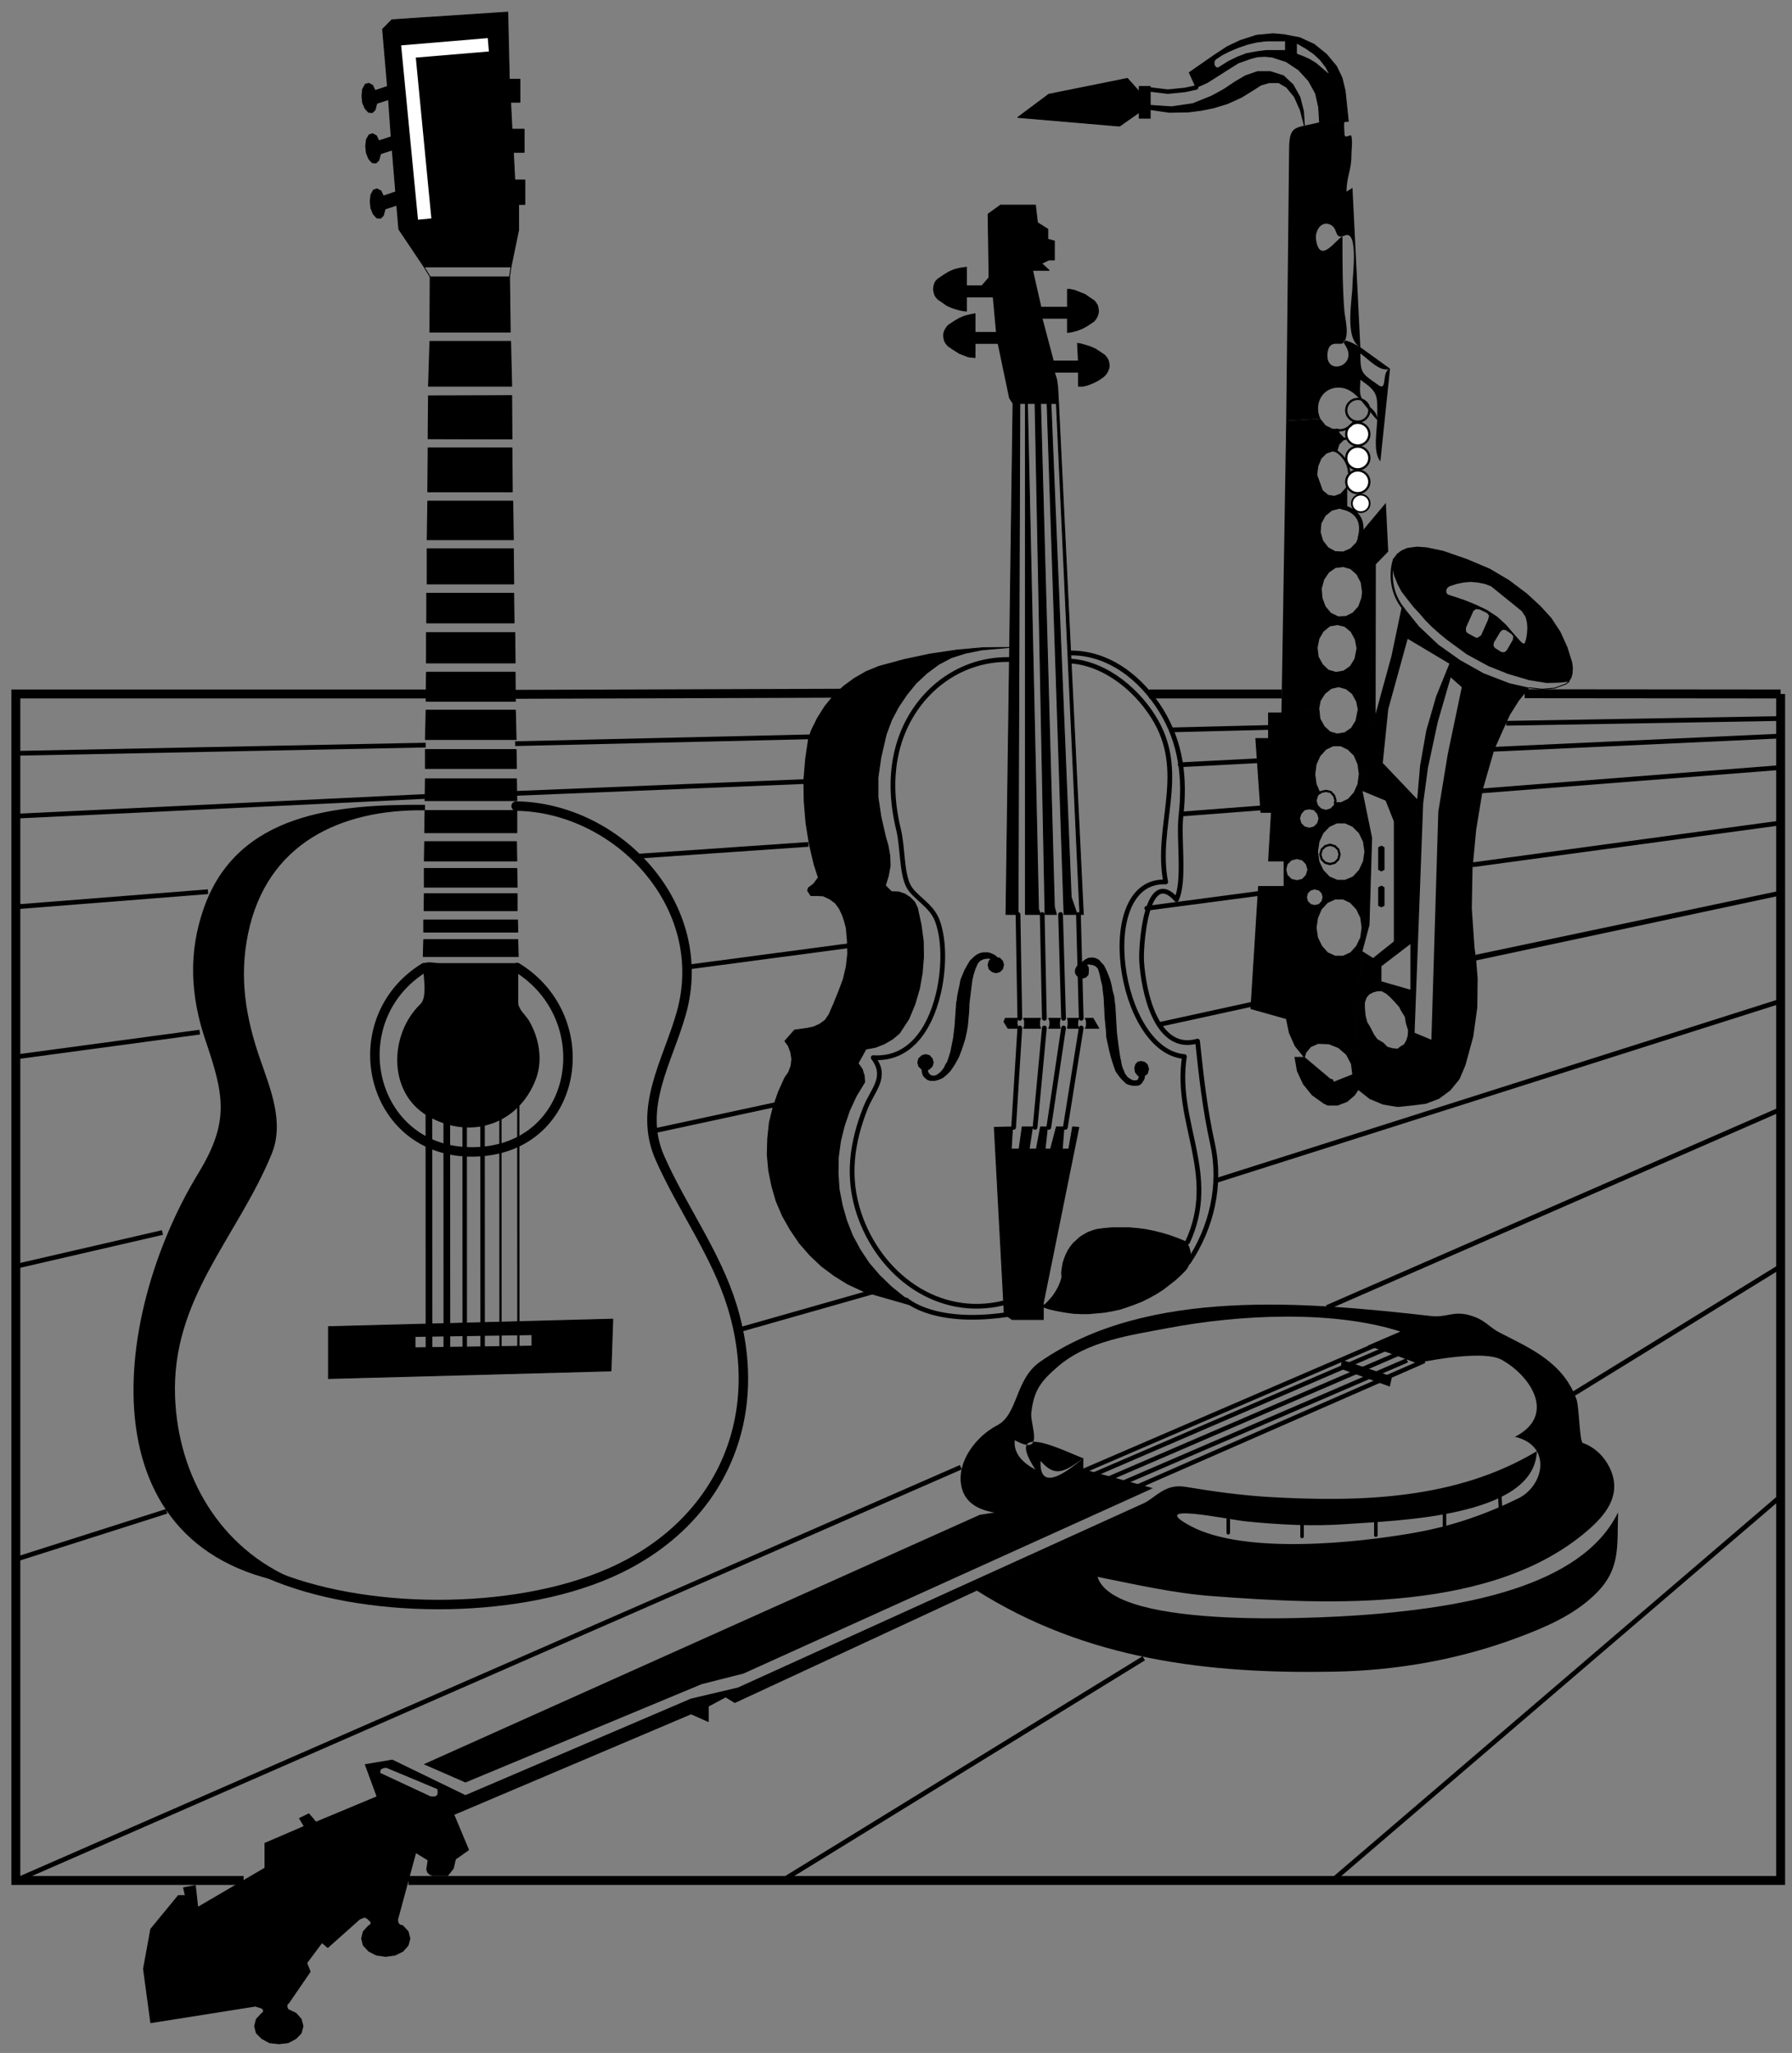 <?xml version="1.0"?>
<svg xmlns="http://www.w3.org/2000/svg" width="802" height="918.75" viewBox="0 0 802 918.75">
  <rect x="0" y="0" width="802" height="918.75" fill="#808080" stroke="none"/>
  <path fill-rule="evenodd" clip-rule="evenodd" d="M601.723 54.411l-11.149.317-.428-6.775-1.388-6.186-3.091-5.6-4.482-4.909-5.546-3.682-6.19-2.025-3.257-.321-3.413.16-3.041.8-5.546 1.974-5.443 3.415-4.584 2.933-3.895 2.452-4.961 2.191-3.043-6.67 11.525-8.002 5.438-3.572 5.869-2.777 7.257-2.345 7.415-.695 4.909.428 7.091 1.386 6.349 2.933 5.548 4.483 4.482 5.385 2.453 5.122 1.387 5.71 1.44 13.761-19.63-28.751 2.293 1.065 2.827 1.707 3.097 2.667 2.559 2.135.213-.64-.479-.747-.911-1.708-2.503-3.255-2.776-2.612-3.519-2.452-4.377-2.509v4.961l-4.906-1.545v-4.324h-8.644l-4.48.587-4 .96-4.001 1.386-4.052 1.707-3.097 1.549-3.093 2.028-.48.746-.106.319v1.388l.586 1.066 1.068.479 4.959-3.092 3.842-1.866 4.053-1.548 4.321-.8 4.48-.585h8.644l4.906 1.545 3.576 1.388 19.63 28.751z"/>
  <path fill="none" stroke="#000" stroke-width=".396" stroke-linecap="round" stroke-linejoin="round" d="M601.723 54.411l-11.149.317-.428-6.775-1.388-6.186-3.091-5.6-4.482-4.909-5.546-3.682-6.19-2.025-3.257-.321-3.413.16-3.041.8-5.546 1.974-5.443 3.415-4.584 2.933-3.895 2.452-4.961 2.191-3.043-6.67 11.525-8.002 5.438-3.572 5.869-2.777 7.257-2.345 7.415-.695 4.909.428 7.091 1.386 6.349 2.933 5.548 4.483 4.482 5.385 2.453 5.122 1.387 5.71 1.44 13.761-19.63-28.751 2.293 1.065 2.827 1.707 3.097 2.667 2.559 2.135.213-.64-.479-.747-.911-1.708-2.503-3.255-2.776-2.612-3.519-2.452-4.377-2.509v4.961l-4.906-1.545v-4.324h-8.644l-4.48.587-4 .96-4.001 1.386-4.052 1.707-3.097 1.549-3.093 2.028-.48.746-.106.319v1.388l.586 1.066 1.068.479 4.959-3.092 3.842-1.866 4.053-1.548 4.321-.8 4.48-.585h8.644l4.906 1.545 3.576 1.388 19.63 28.751-1.706.109"/>
  <path fill-rule="evenodd" clip-rule="evenodd" d="M484.843 657.521L516 666.003c-18.518 2.842-80.762 25.07-85.783-1.067-2.077-10.819 6.651-22.177 16.03-27.04 9.504-4.928 7.898-20.59 19.245-28.476 48.098-33.429 119.881-26.688 175.117-20.449 6.897.777 9.814-2.514 17.284-.316 7.195 2.116 7.95 5.019 13.602 7.894 14.136 7.193 28.207 13.442 34.062 29.711 1.237 3.438 1.308 18.993 2.854 19.528 5.277 1.822 9.599 6.095 11.976 11.039 5.336 11.108-.502 19.756-8.722 27.1-42.521 37.996-116.701 34.328-169.437 30.352-17.141-1.293-34.218-5.244-51.037-8.585 7.628 24.485 105.267 18.429 127.12 16.376 33.304-3.124 89.235-10.927 105.839-45.236-.472 15.569 1.266 25.518-10.353 36.753-9.679 9.358-22.174 14.654-34.538 19.286-25.985 9.731-53.732 14.663-81.457 15.229-56.793 1.161-111.715-5.269-160.811-36.382l72.669-37.522c8.002-4.131 11.479-10.357 20.915-8.792 12.47 2.067 24.954 3.825 37.584 4.548 40.854 2.339 83.707 1.112 119.631-20.503-.932 29.731-63.348 30.993-85.388 32.629-14.806 1.101-30.025.266-44.771-1.218-8.1-.815-45.365-8.871-24.62 2.159 24.04 12.782 74.641 7.499 100.436 2.853 16.458-2.964 31.06-7.96 46.045-15.3 11.583-5.672 15.235-23.69-1.487-27.562 18.594-9.508 7.286-27.12-5.921-34.46-8.868-4.93-38.085 1.49-38.085 1.49s-13-5-21.981-7.785l14.723-6.349c-30.401-9.767-72.702-7.512-103.823-1.589-16.718 3.182-35.963 5.657-49.352 17.153-7.791 6.688-10.938 10.795-12.033 21.03-.54 5.042 6.375 19.593-7.369 12.02-.646 6.028 3.616 10.161 9.237 13.161-14.907-22.739 13.587-7.907 21.441-5.068-8.773 6.425-12.792 8.506-19.149 1.175-.64 15.064 13.043 3.757 19.149-1.175l.001 4.906zM189.793 119.437l-11.308-16.858-.908-10.774-5.227 1.707-.797 2.931-1.229 1.229-1.706-.159-1.548-1.707-1.067-2.615-.318-3.093.318-2.933 1.173-2.135 1.601-.482 1.707.908 1.069 2.294 5.545-1.866-1.546-18.779-5.228 1.707-.802 2.933-1.225 1.175-1.707-.106-1.547-1.706-1.065-2.667-.321-3.043.321-2.936 1.227-2.132 1.545-.48 1.707.906 1.065 2.296 5.55-1.814-1.173-16.698-5.281 1.706-.747 2.936-1.281 1.226-1.652-.159-1.55-1.707-1.117-2.612-.269-3.044.269-2.931 1.227-2.242 1.545-.428 1.707.908 1.121 2.348 5.548-1.871-2.19-25.604 4.162-4.214 51.85-3.413.695 30.033h4.75v10.294h-4.161l.586 12.059h5.44v10.347h-4.799l.639 12.375h4.481v10.937h-2.774v11.469l-3.415 16.484z"/>
  <path fill="none" stroke="#000" stroke-width=".396" stroke-linecap="round" stroke-linejoin="round" d="M189.793 119.437l-11.308-16.858-.908-10.774-5.227 1.707-.797 2.931-1.229 1.229-1.706-.159-1.548-1.707-1.067-2.615-.318-3.093.318-2.933 1.173-2.135 1.601-.482 1.707.908 1.069 2.294 5.545-1.866-1.546-18.779-5.228 1.707-.802 2.933-1.225 1.175-1.707-.106-1.547-1.706-1.065-2.667-.321-3.043.321-2.936 1.227-2.132 1.545-.48 1.707.906 1.065 2.296 5.55-1.814-1.173-16.698-5.281 1.706-.747 2.936-1.281 1.226-1.652-.159-1.55-1.707-1.117-2.612-.269-3.044.269-2.931 1.227-2.242 1.545-.428 1.707.908 1.121 2.348 5.548-1.871-2.19-25.604 4.162-4.214 51.85-3.413.695 30.033h4.75v10.294h-4.161l.586 12.059h5.44v10.347h-4.799l.639 12.375h4.481v10.937h-2.774v11.469l-3.415 16.484h-38.89"/>
  <path fill-rule="evenodd" clip-rule="evenodd" d="M192.41 148.616l.106-24.699h35.529l.317 24.699z"/>
  <path fill="none" stroke="#000" stroke-width=".396" stroke-linecap="round" stroke-linejoin="round" d="M192.41 148.616l.106-24.699h35.529l.317 24.699H192.41"/>
  <path fill-rule="evenodd" clip-rule="evenodd" d="M229.003 172.832l-.478-20.056H192.41l-.641 20.056z"/>
  <path fill="none" stroke="#000" stroke-width=".396" stroke-linecap="round" stroke-linejoin="round" d="M229.003 172.832l-.478-20.056H192.41l-.641 20.056h37.234"/>
  <path fill-rule="evenodd" clip-rule="evenodd" d="M191.607 196.359l.162-19.206 37.234-.107.108 19.418z"/>
  <path fill="none" stroke="#000" stroke-width=".396" stroke-linecap="round" stroke-linejoin="round" d="M191.607 196.359l.162-19.206 37.234-.107.108 19.418-37.504-.105"/>
  <path fill-rule="evenodd" clip-rule="evenodd" d="M229.272 220.097l-.161-19.632h-37.504l-.157 19.632z"/>
  <path fill="none" stroke="#000" stroke-width=".396" stroke-linecap="round" stroke-linejoin="round" d="M229.272 220.097l-.161-19.632h-37.504l-.157 19.632h37.822"/>
  <path fill-rule="evenodd" clip-rule="evenodd" d="M191.183 241.542l.267-17.287h38.033l.269 17.287z"/>
  <path fill="none" stroke="#000" stroke-width=".396" stroke-linecap="round" stroke-linejoin="round" d="M191.183 241.542l.267-17.287h38.033l.269 17.287h-38.569"/>
  <path fill-rule="evenodd" clip-rule="evenodd" d="M190.862 300.861h39.686l.108 12.961h-39.953z"/>
  <path fill="none" stroke="#000" stroke-width=".396" stroke-linecap="round" stroke-linejoin="round" d="M190.862 300.861h39.686l.108 12.961h-39.953l.159-12.961"/>
  <path fill-rule="evenodd" clip-rule="evenodd" d="M230.391 283.098l.157 13.601h-39.686v-13.601z"/>
  <path fill="none" stroke="#000" stroke-width=".396" stroke-linecap="round" stroke-linejoin="round" d="M230.391 283.098l.157 13.601h-39.686v-13.601h39.529"/>
  <path fill-rule="evenodd" clip-rule="evenodd" d="M229.911 265.491h-38.943v13.285h39.102z"/>
  <path fill="none" stroke="#000" stroke-width=".396" stroke-linecap="round" stroke-linejoin="round" d="M229.911 265.491h-38.943v13.285h39.102l-.159-13.285"/>
  <path fill-rule="evenodd" clip-rule="evenodd" d="M229.911 261.333l-.159-15.737h-38.569v15.737z"/>
  <path fill="none" stroke="#000" stroke-width=".396" stroke-linecap="round" stroke-linejoin="round" d="M229.911 261.333l-.159-15.737h-38.569v15.737h38.728"/>
  <path fill-rule="evenodd" clip-rule="evenodd" d="M231.297 388.663H189.9v8.377h41.558z"/>
  <path fill="none" stroke="#000" stroke-width=".396" stroke-linecap="round" stroke-linejoin="round" d="M231.297 388.663H189.9v8.377h41.558l-.161-8.377"/>
  <path fill-rule="evenodd" clip-rule="evenodd" d="M190.062 376.663l-.162 8.643h41.397l-.161-8.643z"/>
  <path fill="none" stroke="#000" stroke-width=".396" stroke-linecap="round" stroke-linejoin="round" d="M190.062 376.663l-.162 8.643h41.397l-.161-8.643h-41.074"/>
  <path fill-rule="evenodd" clip-rule="evenodd" d="M231.297 362.738v9.924h-41.235l.161-9.924z"/>
  <path fill="none" stroke="#000" stroke-width=".396" stroke-linecap="round" stroke-linejoin="round" d="M231.297 362.738v9.924h-41.235l.161-9.924h41.074"/>
  <path fill-rule="evenodd" clip-rule="evenodd" d="M190.383 348.549l-.16 9.762h41.074l-.161-9.762z"/>
  <path fill="none" stroke="#000" stroke-width=".396" stroke-linecap="round" stroke-linejoin="round" d="M190.383 348.549l-.16 9.762h41.074l-.161-9.762h-40.753"/>
  <path fill-rule="evenodd" clip-rule="evenodd" d="M230.979 335.427l.157 8.482h-40.753v-8.482z"/>
  <path fill="none" stroke="#000" stroke-width=".396" stroke-linecap="round" stroke-linejoin="round" d="M230.979 335.427l.157 8.482h-40.753v-8.482h40.596"/>
  <path fill-rule="evenodd" clip-rule="evenodd" d="M190.703 317.825l-.32 13.124h40.596l-.323-13.124z"/>
  <path fill="none" stroke="#000" stroke-width=".396" stroke-linecap="round" stroke-linejoin="round" d="M190.703 317.825l-.32 13.124h40.596l-.323-13.124h-39.953"/>
  <path fill-rule="evenodd" clip-rule="evenodd" d="M231.938 431.02h-35.347c-2.808 0-7.171-1.505-7.171 1.781 0 4.283 1.926 13.494-1.281 16.569-13.852 13.282-14.847 39.524 3.318 50.092 18.751 10.909 40.647 3.982 48.417-16.64 3.169-8.413 1.377-18.301-3.031-25.877-1.479-2.542-4.906-5.308-4.906-8.054l.001-17.871z"/>
  <path fill="none" d="M189.421 448.142l-2.562 2.456-4.373 5.441-3.041 6.028-1.706 6.615-.162 6.935 1.227 6.67 2.617 6.346 3.999 5.707 5.122 4.589 5.867 3.413 6.454 2.187 6.829.59 6.829-.801 6.454-2.135 5.867-3.523 5.122-4.799 3.844-5.549 2.451-6.506 1.226-6.615v-2.03l-.8-6.775-2.133-6.506-3.415-5.869-2.451-2.933-.748-.48V431.02M231.938 431.02h-42.517"/>
  <path fill-rule="evenodd" clip-rule="evenodd" d="M231.724 420.511l.214 7.575h-42.517l.215-7.575z"/>
  <path fill="none" stroke="#000" stroke-width=".396" stroke-linecap="round" stroke-linejoin="round" d="M231.724 420.511l.214 7.575h-42.517l.215-7.575h42.088"/>
  <path fill-rule="evenodd" clip-rule="evenodd" d="M189.9 399.975l-.107 7.575h41.665v-7.575z"/>
  <path fill="none" stroke="#000" stroke-width=".396" stroke-linecap="round" stroke-linejoin="round" d="M189.9 399.975l-.107 7.575h41.665v-7.575H189.9"/>
  <path fill-rule="evenodd" clip-rule="evenodd" d="M231.724 417.149h-42.088v-5.439h41.982z"/>
  <path fill="none" stroke="#000" stroke-width=".396" stroke-linecap="round" stroke-linejoin="round" d="M231.724 417.149h-42.088v-5.439h41.982l.106 5.439"/>
  <path fill-rule="evenodd" clip-rule="evenodd" d="M132.449 707.133c-33.798-13.86-52.774-46.329-54.101-82.058-1.634-43.986 27.778-71.012 43.246-108.677 5.771-14.059-.627-29.223-5.252-42.606-6.425-18.592-9.373-36.401-5.292-56.077 8.336-40.187 41.324-55.631 79.173-55.083v-2.456c-39.111-.215-83.879 3.343-99.008 46.242-6.982 19.801-5.989 39.291.693 59.009 8.325 24.568 11.043 36.355-3.15 59.641-39.812 65.319-51.912 175.072 51.428 184.943l-7.737-2.878z"/>
  <path fill-rule="evenodd" clip-rule="evenodd" d="M238.072 597.297l-52.332.797v5.069l52.332-.746v-5.12l36.167-6.936-.798 23.153-126.429 3.413v-23.206l127.227-3.36z"/>
  <path fill="none" stroke="#000" stroke-width=".396" stroke-linecap="round" stroke-linejoin="round" d="M238.072 597.297l-52.332.797v5.069l52.332-.746v-5.12l36.167-6.936-.798 23.153-126.429 3.413v-23.206l127.227-3.36-36.167 6.936"/>
  <path fill-rule="evenodd" clip-rule="evenodd" d="M473.749 180.569l11.094 228.688H483.3l-10.511-228.688z"/>
  <path fill="none" stroke="#000" stroke-width=".396" stroke-linecap="round" stroke-linejoin="round" d="M473.749 180.569l11.094 228.688H483.3l-10.511-228.688h.96"/>
  <path fill-rule="evenodd" clip-rule="evenodd" d="M482.071 409.257h-5.867l-7.575-228.688h1.706l9.067 220.953z"/>
  <path fill="none" stroke="#000" stroke-width=".396" stroke-linecap="round" stroke-linejoin="round" d="M482.071 409.257h-5.867l-7.575-228.688h1.706l9.067 220.953 2.669 7.735"/>
  <path fill-rule="evenodd" clip-rule="evenodd" d="M472.789 409.257h-5.07l-4.48-228.688h2.454l6.188 225.273z"/>
  <path fill="none" stroke="#000" stroke-width=".396" stroke-linecap="round" stroke-linejoin="round" d="M472.789 409.257h-5.07l-4.48-228.688h2.454l6.188 225.273.908 3.415"/>
  <path fill-rule="evenodd" clip-rule="evenodd" d="M451.822 178.115l-5.12-24.431h-10.348v6.347l-2.934-.321-4.001-1.545-3.147-1.974-1.975-1.386-.96-1.121-.586-1.065-.32-1.229-.16-1.227.16-1.281.479-1.173.64-1.065.747-.964.91-.637 2.022-1.335 2.19-1.28 2.294-.962 2.346-.585 2.295-.48v8.376h9.604l-1.442-15.898h-12.002v6.347l-1.763-.211-2.452-.588-2.296-.744-2.187-.965-1.973-1.385-2.026-1.387-.161-.161-.799-.906-.585-1.066-.325-1.28-.157-1.227.157-1.228.325-1.227.585-1.065.96-.962.907-.586 2.027-1.386 2.187-1.28 2.134-.911 2.508-.637 2.934-.428v8.324h6.933l3.203-3.682-.43-28.432 5.55-4.001h15.631l.904 7.841 4.64 2.933v4.481l2.936.8v8.482h-2.506l-3.202 1.547 3.362 3.093h-7.417l3.736 16.485h11.893v-8.001h.911l2.292.477 4.694 1.87 1.973 1.387 2.029 1.332.905 1.121.64 1.065.27 1.229.157 1.279-.157 1.175-.431 1.28-.638 1.066-.746.961-2.933 1.972-2.191 1.229-2.292.906-2.345.642-2.138.32v-6.349h-11.413l5.066 19.152h11.256l-.426-7.896 1.175.161 2.346.639 2.347.747 2.134.96 2.131 1.386 2.032 1.388.903 1.066.641 1.121.321 1.175.16 1.28-.16 1.225-.48 1.227-.588 1.067-.797.958-.911.749-2.023 1.386-2.137 1.068-2.345.96-2.297.585h-2.026v-6.295h-10.775l1.067 3.523.426 3.413.375 7.096H453.37z"/>
  <path fill="none" stroke="#000" stroke-width=".396" stroke-linecap="round" stroke-linejoin="round" d="M451.822 178.115l-5.12-24.431h-10.348v6.347l-2.934-.321-4.001-1.545-3.147-1.974-1.975-1.386-.96-1.121-.586-1.065-.32-1.229-.16-1.227.16-1.281.479-1.173.64-1.065.747-.964.91-.637 2.022-1.335 2.19-1.28 2.294-.962 2.346-.585 2.295-.48v8.376h9.604l-1.442-15.898h-12.002v6.347l-1.763-.211-2.452-.588-2.296-.744-2.187-.965-1.973-1.385-2.026-1.387-.161-.161-.799-.906-.585-1.066-.325-1.28-.157-1.227.157-1.228.325-1.227.585-1.065.96-.962.907-.586 2.027-1.386 2.187-1.28 2.134-.911 2.508-.637 2.934-.428v8.324h6.933l3.203-3.682-.43-28.432 5.55-4.001h15.631l.904 7.841 4.64 2.933v4.481l2.936.8v8.482h-2.506l-3.202 1.547 3.362 3.093h-7.417l3.736 16.485h11.893v-8.001h.911l2.292.477 4.694 1.87 1.973 1.387 2.029 1.332.905 1.121.64 1.065.27 1.229.157 1.279-.157 1.175-.431 1.28-.638 1.066-.746.961-2.933 1.972-2.191 1.229-2.292.906-2.345.642-2.138.32v-6.349h-11.413l5.066 19.152h11.256l-.426-7.896 1.175.161 2.346.639 2.347.747 2.134.96 2.131 1.386 2.032 1.388.903 1.066.641 1.121.321 1.175.16 1.28-.16 1.225-.48 1.227-.588 1.067-.797.958-.911.749-2.023 1.386-2.137 1.068-2.345.96-2.297.585h-2.026v-6.295h-10.775l1.067 3.523.426 3.413.375 7.096H453.37l-1.548-2.454"/>
  <path fill-rule="evenodd" clip-rule="evenodd" d="M439.447 290.831l-7.414 1.495-6.346 2.025-5.553 2.934-5.385 4.003-4.799 4.478-4.162 5.122-3.734 5.549-3.095 5.866-2.292 6.19-.431 1.707-2.023 8.802-1.284 8.91v8.852l1.284 8.591 2.023 8.962.59 2.025.586 2.027.8 4.481.162 4.642-.803 4.479-1.335 4.321 2.723 2.775h.48l2.772.107 2.776.958 2.346 1.55 1.974 1.973 1.28 2.667.59 2.776 1.065 4.904.96 7.15.106 7.096-.586 7.254-1.227 6.935-2.025 6.934-2.777 6.668-4.159 6.348-3.095 2.613-3.682 2.135-3.894 1.547-4.319.801-3.523 6.349 1.868 2.718.906 2.936.159 2.827-3.731 6.135-3.095 6.667-2.295 6.774-1.706 6.935-.958 7.149-.107 7.201.48 7.15 1.385 7.092 1.974 6.936 2.615 6.613 3.413 6.349 4.001 6.028 4.642 5.387 5.282 5.122 5.545 4.483 6.188 3.839 3.362 1.707-26.995-7.732-7.575-3.523-6.025-3.737-5.709-4.267-5.226-4.958-4.695-5.39-3.999-5.921-3.523-6.189-2.826-6.614-1.974-6.826-1.39-6.934-.637-7.096.213-7.255.745-7.096 1.709-6.934 2.294-6.616 2.935-6.505 1.707-2.456 1.065-2.934.321-2.936-.482-3.092-1.068-2.827-1.543-2.133 4.318-4.908 5.709-.8 2.934-.641 2.668-1.227 2.452-1.814 1.709-2.508 1.172-2.772.96-2.135 2.187-5.44 2.027-5.389 1.335-5.706.637-5.709-.155-5.923-.482-5.654-.745-2.828-.962-2.931-1.388-2.934-1.812-2.455-2.454-1.812-2.935-1.39-2.828-.158h-2.772l-1.39-2.186.324-1.229 2.292-1.707 2.187-2.933-1.868-5.708-2.186-9.282-1.494-9.443-.801-9.548-.161-9.551.805-9.599 1.382-9.389 1.336-3.575 2.666-5.387 3.256-5.12 3.84-4.75 4.483-4.211 4.797-3.524 5.389-3.092 5.6-2.294 11.42-3.095 11.574-2.456 11.843-1.758 11.788-1.065 11.894-.108z"/>
  <path fill="none" stroke="#000" stroke-width=".396" stroke-linecap="round" stroke-linejoin="round" d="M439.447 290.831l-7.414 1.495-6.346 2.025-5.553 2.934-5.385 4.003-4.799 4.478-4.162 5.122-3.734 5.549-3.095 5.866-2.292 6.19-.431 1.707-2.023 8.802-1.284 8.91v8.852l1.284 8.591 2.023 8.962.59 2.025.586 2.027.8 4.481.162 4.642-.803 4.479-1.335 4.321 2.723 2.775h.48l2.772.107 2.776.958 2.346 1.55 1.974 1.973 1.28 2.667.59 2.776 1.065 4.904.96 7.15.106 7.096-.586 7.254-1.227 6.935-2.025 6.934-2.777 6.668-4.159 6.348-3.095 2.613-3.682 2.135-3.894 1.547-4.319.801-3.523 6.349h0l1.868 2.718.906 2.936.159 2.827-3.731 6.135-3.095 6.667-2.295 6.774-1.706 6.935-.958 7.149-.107 7.201.48 7.15 1.385 7.092 1.974 6.936 2.615 6.613 3.413 6.349 4.001 6.028 4.642 5.387 5.282 5.122 5.545 4.483 6.188 3.839 3.362 1.707-26.995-7.732-7.575-3.523-6.025-3.737-5.709-4.267-5.226-4.958-4.695-5.39-3.999-5.921-3.523-6.189-2.826-6.614-1.974-6.826-1.39-6.934-.637-7.096.213-7.255.745-7.096 1.709-6.934 2.294-6.616 2.935-6.505 1.707-2.456 1.065-2.934.321-2.936-.482-3.092-1.068-2.827-1.543-2.133 4.318-4.908 5.709-.8 2.934-.641 2.668-1.227 2.452-1.814 1.709-2.508 1.172-2.772.96-2.135 2.187-5.44 2.027-5.389 1.335-5.706.637-5.709-.155-5.923-.482-5.654-.745-2.828-.962-2.931-1.388-2.934-1.812-2.455-2.454-1.812-2.935-1.39-2.828-.158h-2.772l-1.39-2.186.324-1.229 2.292-1.707 2.187-2.933-1.868-5.708-2.186-9.282-1.494-9.443-.801-9.548-.161-9.551.805-9.599 1.382-9.389 1.336-3.575 2.666-5.387 3.256-5.12 3.84-4.75 4.483-4.211 4.797-3.524 5.389-3.092 5.6-2.294 11.42-3.095 11.574-2.456 11.843-1.758 11.788-1.065 11.894-.108-12.375 1.066"/>
  <path fill-rule="evenodd" clip-rule="evenodd" d="M450.226 409.257l3.144-228.688h3.041l-.801 228.688z"/>
  <path fill="none" stroke="#000" stroke-width=".396" stroke-linecap="round" stroke-linejoin="round" d="M450.226 409.257l3.144-228.688h3.041l-.801 228.688h-5.384"/>
  <path fill-rule="evenodd" clip-rule="evenodd" d="M458.918 180.569h.906l4.963 226.232.906 2.456h-6.775z"/>
  <path fill="none" stroke="#000" stroke-width=".396" stroke-linecap="round" stroke-linejoin="round" d="M458.918 180.569h.906l4.963 226.232.906 2.456h-6.775V180.569"/>
  <path fill-rule="evenodd" clip-rule="evenodd" d="M509.862 481.643l-.162.801-.157.589-.587.48-.372.159h-1.07l-.796-.159h-.111l-1.067-.641-1.065-.749-1.121-1.545-.424-1.068-.642-1.44-.479-1.653-.27-1.547-.372-1.709-.424-2.772-.479-3.413-.59-4.909-.64-10.989v-.48l-.322-2.456-.265-2.346-.639-2.238-.48-2.507-.588-2.297-.801-2.186-.906-2.187-.801-1.654-.585-.958-.8-.749-.484-.64-.745-.746-1.226-.641-1.228-.265h-.8l-1.227.105-.585.321-.908.48-.962.746-.797.801h-.108l-1.121.48-.746 1.066-.641 1.385v1.229l.479.907.908.961 1.546.585 1.708-.479 1.069-1.173.158-2.03-.158-1.385-.748-.958.587-.321h.799l1.068.213.479.108 1.228.478.799.8.427.587.745 2.508.484 2.453.637 2.456.269 2.613.374 2.828.268 5.227.159 3.519.638 6.509.106 2.453.641 2.935.642 2.934.747 2.935.903 2.933.803 2.347.481 1.226 1.065 1.495.959 1.282 1.176 1.226 1.441 1.386 1.652.586 1.282.215h1.866l.906-.215.587-.427.481-.479.479-.747.478-.799.269-.746v-.909l.801-.48.587-.642.48-1.865-.586-1.974-1.282-1.069-1.546-.316-1.389.316-.958 1.069-.428 1.653.32 1.761 1.066 1.385.641.427z"/>
  <path fill="none" stroke="#000" stroke-width=".396" stroke-linecap="round" stroke-linejoin="round" d="M509.862 481.643l-.162.801-.157.589-.587.48-.372.159h-1.07l-.796-.159h-.111l-1.067-.641-1.065-.749-1.121-1.545-.424-1.068-.642-1.44-.479-1.653-.27-1.547-.372-1.709-.424-2.772-.479-3.413-.59-4.909-.64-10.989v-.48l-.322-2.456-.265-2.346-.639-2.238-.48-2.507-.588-2.297-.801-2.186-.906-2.187-.801-1.654-.585-.958-.8-.749-.484-.64-.745-.746-1.226-.641-1.228-.265h-.8l-1.227.105-.585.321-.908.48-.962.746-.797.801h-.108l-1.121.48-.746 1.066-.641 1.385v1.229l.479.907.908.961 1.546.585 1.708-.479 1.069-1.173.158-2.03-.158-1.385-.748-.958.587-.321h.799l1.068.213.479.108 1.228.478.799.8.427.587.745 2.508.484 2.453.637 2.456.269 2.613.374 2.828.268 5.227.159 3.519.638 6.509.106 2.453.641 2.935.642 2.934.747 2.935.903 2.933.803 2.347.481 1.226 1.065 1.495.959 1.282 1.176 1.226 1.441 1.386 1.652.586 1.282.215h1.866l.906-.215.587-.427.481-.479.479-.747.478-.799.269-.746v-.909l.801-.48.587-.642.48-1.865-.586-1.974-1.282-1.069-1.546-.316-1.389.316-.958 1.069-.428 1.653h0l.32 1.761 1.066 1.385.641.427h0"/>
  <path fill-rule="evenodd" clip-rule="evenodd" d="M488.844 550.833l-2.026.747-1.652.96-1.761 1.067-1.495 1.386-1.546 1.387-1.226 1.548-1.121 1.707-.907 1.812-.749 1.87-.636 2.025-.322 2.028-.268 1.973.109 2.346-.109.48-.64 1.976-.958 2.133-1.069 1.87-1.227 1.865-1.547 1.813-1.546 1.601-1.706 1.332 3.413 1.121 3.414.745 3.521.641 3.574.481 3.521.159h3.414l3.518-.319 3.578-.321 3.572-.641 3.361-.745 3.414-1.121 3.252-1.173 3.202-1.281 3.308-1.654 3.041-1.707 2.934-1.866 2.828-2.187 2.719-2.133 2.667-2.455 1.815-1.866.798-1.067.641-1.229.586-1.387.163-1.437.158-1.39-.158-1.386-.323-1.333-.426-1.439-.801-1.227-.638-.91-3.414-1.386-3.523-1.281-3.518-1.065-3.683-.906-3.734-.747-3.68-.48-3.734-.32h-7.414l-3.681.32-3.415.48z"/>
  <path fill="none" stroke="#000" stroke-width=".396" stroke-linecap="round" stroke-linejoin="round" d="M488.844 550.833l-2.026.747-1.652.96-1.761 1.067-1.495 1.386-1.546 1.387-1.226 1.548-1.121 1.707-.907 1.812-.749 1.87-.636 2.025-.322 2.028-.268 1.973.109 2.346-.109.48-.64 1.976-.958 2.133-1.069 1.87-1.227 1.865-1.547 1.813-1.546 1.601-1.706 1.332 3.413 1.121 3.414.745 3.521.641 3.574.481 3.521.159h3.414l3.518-.319 3.578-.321 3.572-.641 3.361-.745 3.414-1.121 3.252-1.173 3.202-1.281 3.308-1.654 3.041-1.707 2.934-1.866 2.828-2.187 2.719-2.133 2.667-2.455 1.815-1.866.798-1.067.641-1.229.586-1.387.163-1.437.158-1.39-.158-1.386-.323-1.333-.426-1.439-.801-1.227-.638-.91-3.414-1.386-3.523-1.281-3.518-1.065-3.683-.906-3.734-.747-3.68-.48-3.734-.32h-7.414l-3.681.32-3.415.48-1.868.586"/>
  <path fill-rule="evenodd" clip-rule="evenodd" d="M485.751 455.879l.321.64.159.748v1.548l-.159.745-.321.641h6.026l-2.613-4.483h-3.413z"/>
  <path fill="none" stroke="#000" stroke-width=".396" stroke-linecap="round" stroke-linejoin="round" d="M485.751 455.879l.321.64.159.748v1.548l-.159.745-.321.641h6.026l-2.613-4.483h-3.413v.161"/>
  <path fill-rule="evenodd" clip-rule="evenodd" d="M477.747 455.718l.108.428.162.799v1.708l-.162.801-.108.747h5.068l-.159-.48-.32-.747v-1.707l.159-.748.32-.801z"/>
  <path fill="none" stroke="#000" stroke-width=".396" stroke-linecap="round" stroke-linejoin="round" d="M477.747 455.718l.108.428.162.799v1.708l-.162.801-.108.747h5.068l-.159-.48-.32-.747v-1.707l.159-.748.32-.801h-5.068"/>
  <path fill-rule="evenodd" clip-rule="evenodd" d="M469.375 455.718l.16.428.32.799v1.708l-.161.801-.319.747h5.12l-.161-.48-.159-.747V457.267l.159-.748.161-.801z"/>
  <path fill="none" stroke="#000" stroke-width=".396" stroke-linecap="round" stroke-linejoin="round" d="M469.375 455.718l.16.428.32.799v1.708l-.161.801-.319.747h5.12l-.161-.48-.159-.747V457.267l.159-.748.161-.801h-5.12"/>
  <path fill-rule="evenodd" clip-rule="evenodd" d="M465.693 460.201l-.162-.48-.264-.747v-1.707l.105-.748.321-.801h-7.576l.164.428.265.799v1.708l-.108.801-.321.747z"/>
  <path fill="none" stroke="#000" stroke-width=".396" stroke-linecap="round" stroke-linejoin="round" d="M465.693 460.201l-.162-.48-.264-.747v-1.707l.105-.748.321-.801h-7.576l.164.428.265.799v1.708l-.108.801-.321.747h7.576"/>
  <path fill-rule="evenodd" clip-rule="evenodd" d="M455.505 459.721l-.159-.747-.161-.96v-.747l.161-.748.264-.801h-5.653l-.642 1.549 1.812 2.934h4.483z"/>
  <path fill="none" stroke="#000" stroke-width=".396" stroke-linecap="round" stroke-linejoin="round" d="M455.505 459.721l-.159-.747-.161-.96v-.747l.161-.748.264-.801h-5.653l-.642 1.549 1.812 2.934h4.483l-.105-.48"/>
  <path fill-rule="evenodd" clip-rule="evenodd" d="M449.477 588.174l-4.481-83.645 8.163-.211-.588 9.919h3.521l1.385-9.919h4.641l-1.545 9.919h3.252l1.868-9.919h3.093l-1.067 9.919h2.455l2.615-9.919h3.415l-.801 9.919h2.932l1.707-9.919 2.773.211-15.895 78.577v7.417h-13.922l-3.521-2.349z"/>
  <path fill="none" stroke="#000" stroke-width=".396" stroke-linecap="round" stroke-linejoin="round" d="M449.477 588.174l-4.481-83.645 8.163-.211-.588 9.919h3.521l1.385-9.919h4.641l-1.545 9.919h3.252l1.868-9.919h3.093l-1.067 9.919h2.455l2.615-9.919h3.415l-.801 9.919h2.932l1.707-9.919 2.773.211-15.895 78.577v7.417h-13.922l-3.521-2.349h0"/>
  <path fill-rule="evenodd" clip-rule="evenodd" d="M415.176 479.671l.32.585.481.642.638.48.588.108.744.157.805-.265h.316l1.55-1.122.906-.905 1.066-1.387.641-1.441.8-1.175.586-1.759.483-1.493.479-1.548.108-.639 1.065-5.389.642-5.279.746-10.778.159-.426.321-2.507.48-2.346.48-2.133.426-2.456.96-2.347.906-2.136 1.121-2.023 1.332-2.186.644-.59.747-.747.96-.8.904-.586 1.066-.48 1.387-.321h2.187l1.067.321 1.121.48 1.07.586.745.8h.159l1.067.267 1.227 1.281.48 1.655-.48 1.865-1.227 1.227-1.707.48-1.654-.48-1.438-1.227-.43-1.865.43-1.655.959-.96-.959-.321h-.91l-1.066.16-.641.161-1.387.639-.744.801-.48.587-1.068 2.453-.799 2.508-.586 2.612-.321 2.454-.323 2.615-.64 5.281-.106 3.362-.586 6.508-.479 2.773-.642 2.932-.906 2.936-.96 2.774-1.068 2.772-1.385 2.456-.324.641-1.226 1.812-.903 1.281-1.55 1.547-1.707 1.389-1.709.746-1.706.48h-2.026l-1.065-.269-1.067-.8-.483-.479-.585-.749-.318-.96-.162-.746-.106-.96-1.439-1.385-.431-1.707.431-1.656 1.439-1.385 1.654-.483 1.707.483 1.226 1.385.48 1.656-.48 1.707-1.226 1.226-.907.48z"/>
  <path fill="none" stroke="#000" stroke-width=".396" stroke-linecap="round" stroke-linejoin="round" d="M415.176 479.671l.32.585.481.642.638.48.588.108.744.157.805-.265h.316l1.55-1.122.906-.905 1.066-1.387.641-1.441.8-1.175.586-1.759.483-1.493.479-1.548.108-.639 1.065-5.389.642-5.279.746-10.778.159-.426.321-2.507.48-2.346.48-2.133.426-2.456.96-2.347.906-2.136 1.121-2.023 1.332-2.186.644-.59.747-.747.96-.8.904-.586 1.066-.48 1.387-.321h2.187l1.067.321 1.121.48 1.07.586.745.8h.159l1.067.267 1.227 1.281.48 1.655h0l-.48 1.865-1.227 1.227-1.707.48-1.654-.48-1.438-1.227-.43-1.865.43-1.655.959-.96-.959-.321h-.91l-1.066.16-.641.161-1.387.639-.744.801-.48.587-1.068 2.453-.799 2.508-.586 2.612-.321 2.454-.323 2.615-.64 5.281-.106 3.362-.586 6.508-.479 2.773-.642 2.932-.906 2.936-.96 2.774-1.068 2.772-1.385 2.456-.324.641-1.226 1.812-.903 1.281-1.55 1.547-1.707 1.389-1.709.746-1.706.48h-2.026l-1.065-.269-1.067-.8-.483-.479-.585-.749-.318-.96-.162-.746-.106-.96-1.439-1.385-.431-1.707.431-1.656 1.439-1.385 1.654-.483 1.707.483 1.226 1.385.48 1.656-.48 1.707-1.226 1.226-.907.48.106.8"/>
  <path fill-rule="evenodd" clip-rule="evenodd" d="M616.979 405.254l1.281.588 1.173-.588v-8.053l-1.173-.642-1.281.642v8.053z"/>
  <path fill="none" stroke="#000" stroke-width=".396" stroke-linecap="round" stroke-linejoin="round" d="M616.979 405.254l1.281.588 1.173-.588v-8.053l-1.173-.642-1.281.642v8.053h0"/>
  <path fill-rule="evenodd" clip-rule="evenodd" d="M616.979 389.147l1.281.638 1.173-.638v-9.872l-1.173-.585-1.281.585v9.872z"/>
  <path fill="none" stroke="#000" stroke-width=".396" stroke-linecap="round" stroke-linejoin="round" d="M616.979 389.147l1.281.638 1.173-.638v-9.872l-1.173-.585-1.281.585v9.872h0"/>
  <path fill-rule="evenodd" clip-rule="evenodd" d="M514.773 38.67h-4.911v2.351l-5.282-5.923-35.205 7.095-13.87 10.348 45.555 3.896 8.802-6.188v2.667h4.911z"/>
  <path fill="none" stroke="#000" stroke-width=".396" stroke-linecap="round" stroke-linejoin="round" d="M514.773 38.67h-4.911v2.351l-5.282-5.923-35.205 7.095-13.87 10.348 45.555 3.896 8.802-6.188v2.667h4.911V38.67"/>
  <path fill-rule="evenodd" clip-rule="evenodd" d="M514.773 47.154l9.599.641 9.445-1.385 8.478-3.416 5.551-3.039 4.906-3.308 4.641-2.722 5.386-1.866h5.764l5.866 1.866 4.268 4.001 3.093 5.548 1.601 6.349.428 6.614-1.814-7.094-2.667-6.03-3.574-4.322-3.521-2.027h-4.16l-3.842 1.121-2.507 1.655-6.028 3.734-6.457 2.936-6.185 1.865-5.228 1.068-5.869.744-8.64.162-8.534-1.227z"/>
  <path fill="none" stroke="#000" stroke-width=".396" stroke-linecap="round" stroke-linejoin="round" d="M514.773 47.154l9.599.641 9.445-1.385 8.478-3.416 5.551-3.039 4.906-3.308 4.641-2.722 5.386-1.866h5.764l5.866 1.866 4.268 4.001 3.093 5.548 1.601 6.349.428 6.614-1.814-7.094-2.667-6.03-3.574-4.322-3.521-2.027h-4.16l-3.842 1.121-2.507 1.655-6.028 3.734-6.457 2.936-6.185 1.865-5.228 1.068-5.869.744-8.64.162-8.534-1.227v-1.868"/>
  <path fill-rule="evenodd" clip-rule="evenodd" d="M516 666.003l-183.241 82.953-18.724 4.748-105.729 44.006-18.67-8.16 248.905-111.652z"/>
  <path fill="none" d="M516 666.003l-183.241 82.953-18.724 4.748-105.729 44.006-18.67-8.16 248.905-111.652L516 666.003"/>
  <path fill-rule="evenodd" clip-rule="evenodd" d="M330.303 755.411l-21.016 4.958-100.981 43.211-12.375-3.041.157 1.385-.157 1.335-.48.482-.48.317-1.175.163-1.28-.163-22.512-10.505v-1.07l.48-.905 1.175-.481 1.276-.161 22.996 9.603 12.375 3.041-32.754-15.896-12.054 2.027 5.279 14.347-27.365 11.417-3.202-3.734-4.16 2.027 2.133 3.575-17.603 7.574v11.098l-30.087 17.603-1.067-9.763-5.28.96.801 3.521H79.8l-12.323 14.99-3.254 17.763 3.254 24.112 46.78-7.414 2.935.905.641.641.106.746-.267.64-.48.27-2.456 2.666-.796 3.093.796 3.092 2.456 2.456 3.413 1.869 4.163.479 4.16-.479 3.521-1.869 2.348-2.456.8-3.092-.8-3.093-2.348-2.666-3.521-1.656-.48-1.067v-1.121l.96-1.065 9.387-13.709-1.543-3.894 6.827-9.123 2.615 2.187 14.243-12.698 2.236-.906 1.285.642.906.905.321.159.318.59v.64l-.318.641-.642.265-2.456 2.668-.746 3.093.746 3.041 2.456 2.613 3.414 1.76 4.162.588 4.214-.588 3.519-1.76 2.295-2.613.799-3.041-.799-3.093-2.453-2.668-1.229-.265-.8-.911-.265-1.439 8.161-30.139 5.546 3.413-.639 4.214.482 1.335 1.066.959 1.121.321h6.773l2.453-3.093.96-4.162 5.869-4.162-6.616-15.789 106.211-45.076 7.681 3.415v-6.829l7.789-4.162 4.108 2.508 108.127-50.198 76.552-39.526z"/>
  <path fill="none" stroke="#000" stroke-width=".396" stroke-linecap="round" stroke-linejoin="round" d="M330.303 755.411l-21.016 4.958-100.981 43.211-12.375-3.041.157 1.385-.157 1.335-.48.482-.48.317-1.175.163-1.28-.163-22.512-10.505v-1.07l.48-.905 1.175-.481 1.276-.161 22.996 9.603 12.375 3.041-32.754-15.896-12.054 2.027 5.279 14.347-27.365 11.417-3.202-3.734-4.16 2.027 2.133 3.575-17.603 7.574v11.098l-30.087 17.603-1.067-9.763-5.28.96.801 3.521H79.8l-12.323 14.99-3.254 17.763 3.254 24.112 46.78-7.414 2.935.905.641.641.106.746-.267.64-.48.27-2.456 2.666-.796 3.093.796 3.092 2.456 2.456 3.413 1.869 4.163.479 4.16-.479 3.521-1.869 2.348-2.456.8-3.092-.8-3.093-2.348-2.666-3.521-1.656-.48-1.067v-1.121l.96-1.065 9.387-13.709-1.543-3.894 6.827-9.123 2.615 2.187 14.243-12.698 2.236-.906 1.285.642.906.905.321.159.318.59v.64l-.318.641-.642.265-2.456 2.668-.746 3.093.746 3.041 2.456 2.613 3.414 1.76 4.162.588 4.214-.588 3.519-1.76 2.295-2.613.799-3.041-.799-3.093-2.453-2.668-1.229-.265-.8-.911-.265-1.439 8.161-30.139 5.546 3.413-.639 4.214.482 1.335 1.066.959 1.121.321h6.773l2.453-3.093.96-4.162 5.869-4.162-6.616-15.789 106.211-45.076 7.681 3.415v-6.829l7.789-4.162 4.108 2.508 108.127-50.198 76.552-39.526-183.241 83.218"/>
  <path fill-rule="evenodd" clip-rule="evenodd" d="M647.224 264.266l.214 1.225.586.59 7.095 2.345 5.282 2.133 4.96 2.348.266 1.55-3.414-1.707-1.65-.164-1.122.801-3.361 7.524v1.545l.589.799 3.894 2.135h.747l1.544-1.066 3.097-6.936.481-1.866-.805-1.065-.266-1.55 4.748 3.095 3.842 3.519 4.055 4.698-.747.585-.801-1.069-2.614-1.759-1.439-.107-1.069 1.069-2.773 4.638-.161 1.068.161.749.64.69 2.613 1.655 1.386.162 1.069-.749 2.775-4.799.213-1.548.747-.585 1.975 2.238 1.066 1.119.801.482.585-.32.637-2.028.325-2.292.159-2.35-.159-2.292-.59-2.613-1.758-2.668-13.712-11.097-2.773-1.065-3.252-.642-3.095-.264-3.203.264-3.09.642-3.259 1.065-.96.747-.479 1.121-24.219-10.935.484-3.148 1.707-2.295 2.025-1.547 2.559-1.119 4.373-.588 4.324.321 7.415 1.547 10.616 3.681 10.24 4.321 8.641 5.122 8.006 6.026 6.024 5.549 4.909 5.388 4.057 6.188 3.092 6.827 2.133 6.774.321 2.456-.16 2.666-.482 1.813-1.065 1.707-4.161.481-5.868.16-7.896-1.281-9.39-2.774-8.803-3.521-9.706-5.279-8.802-6.454-3.573-2.934-3.092-2.776-2.936-2.934-2.934-3.415-2.453-2.613-2.935-3.734-2.454-3.2-1.708-3.254-1.6-3.893-.908-4.268z"/>
  <path fill-rule="evenodd" clip-rule="evenodd" d="M675.498 305.766l-11.578-4.478-10.453-5.87-9.762-6.934-8.642-8.163-7.575-9.441 2.505 14.99 18.67 11.15.59 6.134 4.961 4.373-6.296 30.033-4.213 25.66-3.098 102.101-7.519-3.149 3.842-102.632 2.133-15.898 4.375-20.431 5.815-20.057-.59-6.134-5.918 14.615-4.43 15.311-2.771 15.788-1.281 14.936-15.415-16.214 2.451-24.058 8.694-31.528-2.505-14.99-4.748 22.726-7.095 25.818-6.081 34.514 10.562 4.373 3.68 9.282v53.718l-9.283 7.417 3.737 3.678 12.96-9.92v20.431l-12.96-3.736v4.377l2.133 1.171 1.975 1.763 2.024 2.134 1.87 2.133.585 1.281 1.868 3.041.479 2.824.96 3.202-.161 2.455-.639 2.027-.959 1.707-1.817 1.12-1.065.906-2.349-.213-2.292-.693-1.706-1.761-2.772-1.655-1.44-2.027-1.657-3.252-1.386-2.297-.745-2.933-.322-3.413v-2.346l.746-2.24 1.226-1.442 1.707-.906 1.707-.48 2.03-.106V432.406l-3.737-3.678-4.959-3.097-4.162 55.106-8.589 3.415v-.639l-.212-.269-.481-.372h-.585l-11.736-9.868h-4.481l1.12 6.347 2.72 5.868 4.001 4.959 5.174 3.683 1.813.905h4.482l4.321-1.652 3.413-2.936 1.546-2.345 5.071 4 6.027 2.507 6.507 1.068 6.295-.642 6.348-.8 5.869-2.24 5.069-3.734 4.052-4.959 2.454-5.709.32-.907 3.416-12.482 1.811-12.965.163-13.016-.747-9.388-.642-4.214-1.227-17.762.321-17.927 1.653-17.389 2.936-17.923 5.12-17.765 3.574-8.053 3.416-7.522 3.998-6.348 4.748-5.868z"/>
  <path fill-rule="evenodd" clip-rule="evenodd" d="M608.338 346.417l-.585-4.374-1.709-4.003-2.774-2.718-3.254-1.55h-3.415l-3.203 1.55-2.667 2.933-1.707 3.788-.585 4.479.585 4.377 1.707 3.999-1.065 1.227-.642 2.186.642 2.135 1.545 1.548 2.187.639 2.137-.639 1.545-1.548.32-1.227h2.777l3.252-1.549 2.615-2.931 1.709-3.84.585-4.482 1.226 7.521 4.321 21.07-3.041 6.136-.64-4.481-1.866-3.896-2.936-2.933-3.413-1.547h-3.682l-3.36 1.547-2.826 2.933-1.811 3.896-.644 4.481.644 4.481 1.811 3.839 2.826 2.987 3.524 1.496h3.518l3.573-1.496 2.776-2.987 1.866-3.999.64-4.321 3.041-6.136-1.174 38.889-3.147 11.734-2.453-2.187 1.867-3.84.586-4.48-.586-4.481-1.867-3.842-2.774-2.933-3.256-1.545h-3.52l-3.415 1.545-2.771 2.933-1.065-2.027 1.332-1.386.479-1.866-.479-1.868-1.332-1.334-1.871-.48-1.868.48-1.385 1.334-.481 1.868.481 1.866 1.385 1.386 1.868.48 1.871-.48 1.065 2.027-1.709 4.003-.642 4.32.642 4.48 1.866 3.84 2.614 2.935 3.415 1.548h3.52l3.413-1.548 2.617-2.935 2.453 2.187-4.162 55.106-.585-4.641-2.186-4.162-3.575-3.093-4.268-1.706-4.642-.159h-.321l-3.254 1.44-2.131 2.559-.641 2.029h-.163l-3.999-4.962-2.613-5.87-1.28-6.293-15.898-4.481 3.413-54.679h11.42v-11.413l3.252-.427-1.867 1.813-.589 2.455.589 2.503 1.867 1.871 2.507.585 2.453-.585 1.709-1.871.745-2.503-.745-2.455-1.709-1.813-2.453-.641-2.507.641-3.252.427h-6.937l1.28-21.767 13.232.641-.642 2.135.642 2.186 1.545 1.548 2.187.585 2.133-.585 1.547-1.548.644-2.186-.644-2.135-1.547-1.761-2.133-.425-2.187.425-1.545 1.761-13.232-.641h-4.696l-2.294-33.018h5.71v-11.47h5.759l16.809-1.387.421 4.003 1.871 3.413 2.613 2.453 3.256.96 3.413-.587 2.933-2.026 2.026-3.256.91-4.64 7.892 1.44-6.081 34.514z"/>
  <path fill="none" stroke="#000" stroke-width=".396" stroke-linecap="round" stroke-linejoin="round" d="M608.338 346.417l-.585-4.374-1.709-4.003-2.774-2.718-3.254-1.55h-3.415l-3.203 1.55-2.667 2.933-1.707 3.788-.585 4.479.585 4.377 1.707 3.999-1.065 1.227-.642 2.186.642 2.135 1.545 1.548 2.187.639 2.137-.639 1.545-1.548.32-1.227h2.777l3.252-1.549 2.615-2.931 1.709-3.84.585-4.482 1.226 7.521 4.321 21.07-3.041 6.136-.64-4.481-1.866-3.896-2.936-2.933-3.413-1.547h-3.682l-3.36 1.547-2.826 2.933-1.811 3.896-.644 4.481.644 4.481 1.811 3.839 2.826 2.987 3.524 1.496h3.518l3.573-1.496 2.776-2.987 1.866-3.999.64-4.321 3.041-6.136-1.174 38.889-3.147 11.734-2.453-2.187 1.867-3.84.586-4.48-.586-4.481-1.867-3.842-2.774-2.933-3.256-1.545h-3.52l-3.415 1.545-2.771 2.933-1.065-2.027 1.332-1.386.479-1.866-.479-1.868-1.332-1.334-1.871-.48-1.868.48-1.385 1.334-.481 1.868.481 1.866 1.385 1.386 1.868.48 1.871-.48 1.065 2.027-1.709 4.003-.642 4.32.642 4.48 1.866 3.84 2.614 2.935 3.415 1.548h3.52l3.413-1.548 2.617-2.935 2.453 2.187-4.162 55.106-.585-4.641-2.186-4.162-3.575-3.093-4.268-1.706-4.642-.159h-.321l-3.254 1.44-2.131 2.559-.641 2.029h-.163l-3.999-4.962-2.613-5.87-1.28-6.293-15.898-4.481 3.413-54.679h11.42v-11.413l3.252-.427-1.867 1.813-.589 2.455.589 2.503 1.867 1.871 2.507.585 2.453-.585 1.709-1.871.745-2.503-.745-2.455-1.709-1.813-2.453-.641-2.507.641-3.252.427h-6.937l1.28-21.767 13.232.641-.642 2.135.642 2.186 1.545 1.548 2.187.585 2.133-.585 1.547-1.548.644-2.186-.644-2.135-1.547-1.761-2.133-.425-2.187.425-1.545 1.761-13.232-.641h-4.696l-2.294-33.018h5.71v-11.47h5.759l16.809-1.387.421 4.003 1.871 3.413 2.613 2.453 3.256.96 3.413-.587 2.933-2.026 2.026-3.256.91-4.64 7.892 1.44-6.081 34.514-1.226-7.521"/>
  <path fill-rule="evenodd" clip-rule="evenodd" d="M589.505 212.522l.479-3.84 1.391-3.415 2.292-2.294 2.772-.96 2.509.641-.32-1.227.8-2.507 1.866-1.87 2.721-.691-2.611-.641-1.868-1.866-.48-1.87-2.722-.106-3.094-1.547-2.345-2.932-15.256.907-2.138 130.747 16.809-1.387.745-4.001 2.026-3.201 2.773-2.186 3.202-.749 3.307.91 2.719 2.133 1.866 3.413.805 4.001 7.892 1.44-11.469-21.339-2.882 2.028-3.413.587-3.306-.96-2.559-2.455-1.87-3.413-.48-3.999.799-4.003 1.868-3.201 2.882-2.348 3.256-.585 3.252.747 2.771 2.294 1.868 3.413.749 4.003-.163.745-.747 3.895-2.025 3.252 11.469 21.339.105-66.894-8.639 4.589 1.867 3.572.586 4.214-.266 2.561-1.39 3.894-2.506 2.776-3.039 1.545-3.415.161-3.254-1.549-2.454-2.933-1.387-3.735-.321-4.16 1.07-4 2.186-3.252 2.934-2.03 3.359-.426 3.256.906 2.774 2.456 8.639-4.589 5.549-5.709-1.068-21.765-11.893 14.192-1.39 3.52-2.611 2.667-3.256 1.386-3.52-.159-3.093-1.707-2.347-3.093-1.066-3.682.32-3.893 1.865-3.416 2.775-2.292 3.413-.908 3.521.482v-11.417l-.747 1.655-2.186 2.451-2.775 1.068-2.773-.427-2.452-2.027"/>
  <path fill-rule="evenodd" clip-rule="evenodd" d="M590.574 54.728c-11.009 2.776-13.523.923-13.642 11.997l-.482 45.359-.812 76.22 15.256-.906c-3.316-7.539 1.893-15.184 10.029-13.765 6.556 1.143 10.989 9.972 15.47 14.351.169-3.741-3.038-5.427-5.611-7.945-2.936-2.873-1.964-6.025-1.964-10.083 8.241 5.685 7.575 6.893 7.575 16.802 0 5.627-2.156 15.375 1.386 19.739l4.32-41.502c-3.994 1.126-.995 10.266-5.132 7.384-7.466-5.203-8.149-5.178-8.149-14.213 3.409 2.385 9.019 8.771 13.281 6.829l-12.826-9.273c-.863-.625-10.599-6.288-7.232-1.235 6.2 9.306-9.283 14.214-7.895 3.359.808-6.315 5.8-2.862 7.147-4.481 2.832-3.401.649-10.458.324-14.777-.825-10.946-.804-21.768-.804-32.751-2.69.91-10.184 13.133-11.842 1.226-.487-3.506 2.112-8.281 6.188-6.615 4.072 1.665 1.679 7.084 6.722 4.934 6.229-2.656 3.415 18.414 3.415 21.941 0 6.506-3.813 24.317 3.521 28.07l-3.521-71.323-2.666 1.707c0-6.753 2.187-9.563 2.187-16.024 0-2.709.582-6.174 0-8.833-.274-1.25-3.095 1.68-3.095-1.017 0-1.636-.396-3.896 0-5.49l-11.148.315z"/>
  <path fill="none" stroke="#000" stroke-width="4" d="M230.232 310.729l146.622-.5"/>
  <path fill="none" stroke="#000" stroke-width="2.118" d="M796.908 669.685L596.334 841.561"/>
  <path fill="none" stroke="#000" stroke-width="2" stroke-linecap="round" stroke-linejoin="round" d="M514.773 40.061l7.892.96 7.843-.801 4.801-1.065"/>
  <path fill="none" stroke="#000" stroke-width=".396" stroke-linecap="round" stroke-linejoin="round" d="M684.46 307.795l5.764.642 5.544-.484 5.07-1.866 1.386-1.067"/>
  <path fill="none" stroke="#000" stroke-width="4.237" stroke-linecap="round" stroke-linejoin="round" d="M189.921 433.02c-37.899 23.287-24.836 82.846 21.639 82.498 47.375-.354 57.138-59.472 19.879-82.498"/>
  <path fill="none" stroke="#000" stroke-width=".396" stroke-linecap="round" stroke-linejoin="round" d="M192.516 123.917l-2.723-4.48M228.683 119.437l-.638 4.48"/>
  <path fill="none" stroke="#000" stroke-width="4.237" stroke-linecap="round" stroke-linejoin="round" d="M120.114 704.201c41.553 18.174 109.077 18.907 152.758-.239 48.298-21.169 70.668-67.793 54.744-119.523-7.224-23.463-22.356-43.798-32.232-66.117-10.014-22.632 3.366-43.118 9.5-64.79 13.573-47.969-28.357-92.176-73.904-92.793"/>
  <path fill="none" stroke="#000" stroke-width="2.118" stroke-linecap="round" stroke-linejoin="round" d="M455.61 409.257l.801 46.461M456.411 460.04l-2.772 44.489M466.442 409.257l.957 46.461M467.399 460.04l-4.16 44.489M474.654 409.257l1.335 46.461M475.989 460.04l-6.614 44.489M482.656 409.257l1.229 46.461M483.885 460.04l-7.095 44.489M449.156 583.106c-29.359 7.183-55.565-12.565-64.705-40.008-5.416-16.261-3.26-31.784 2.934-47.372 3.235-8.144 9.996-13.692 3.413-22.401 15.869 1.012 25.061-11.97 29.047-28.167 2.403-9.769 3.221-23.263-.296-32.967-2.697-7.445-10.603-10.577-13.176-16.057-2.902-6.182-2.35-17.139-4.238-24.887-2.967-12.172-3.596-24.863-.24-37.046 6.215-22.563 25.689-39.326 49.607-39.049M531.468 555.901c14.166-30.477-5.985-53.457-1.389-83.057-29.739-2.399-40.575-79.434-8.374-78.151-4.766-24.454 9.243-47.475-4.081-71.455-7.466-13.432-22.061-26.022-37.901-27.34"/>
  <path fill="none" stroke="#000" stroke-width="2.118" stroke-linecap="round" stroke-linejoin="round" d="M531.943 564.797c10.389-15.501 14.723-34.555 10.779-52.588-3.604-16.479-5.021-29.967-6.774-46.301-18.707 5.43-24.256-22.893-25.019-35.795-.397-6.726 2.05-42.843 15.577-27.526 3.938-8.5.836-27.096 2.027-37.501 1.917-16.742.105-32.648-8.962-47.262-8.734-14.073-23.152-25.72-40.435-25.608"/>
  <path fill="none" stroke="#000" stroke-width="1.589" stroke-linecap="round" stroke-linejoin="round" d="M615.75 681.154v5.867M646.477 683.02v-6.349M671.495 674.485l-.265-5.387M549.709 680.033v5.921M582.734 687.609v-5.388"/>
  <path fill="none" stroke="#000" stroke-linecap="round" stroke-linejoin="round" d="M599.536 382.372l-.588-2.19-1.548-1.492-2.185-.641-2.134.641-1.549 1.492-.637 2.19.637 2.187 1.549 1.545 2.134.588 2.185-.588 1.548-1.545.588-2.187h0"/>
  <path fill="none" stroke="#000" stroke-width="2.118" stroke-linecap="round" stroke-linejoin="round" d="M559.846 449.533l-41.021 8.961"/>
  <path fill="none" stroke="#000" stroke-width="2.118" d="M659.015 387.012l137.893-18.725M93.082 399.067l-85.99 6.775M7.092 365.246l183.131-8.801M190.542 333.452l-183.45 3.682M796.908 399.654l-136.666 29.179M230.869 355.057l129.041-5.279M364.639 329.7l-134.091 3.114M350.202 841.561l161.685-99.434M796.908 496.473l-203.03 88.66M544.432 528.267l252.476-80.23M796.908 399.654l-136.345 28.699"/>
  <path fill="none" stroke="#000" stroke-width="2.118" stroke-linecap="round" stroke-linejoin="round" d="M528.213 342.256l33.98-1.76M567.742 325.56l-42.785 1.065"/>
  <path fill="none" stroke="#000" stroke-width="2.118" d="M704.358 623.703l92.55-56.972M430.006 656.616L7.092 841.561M7.092 697.848l67.479-21.495M72.705 551.58L7.092 566.731M7.092 473.004l82.307-11.096M796.908 343.483l-133.683 10.455M668.345 335.322l128.563-5.923M796.908 321.557l-122.796 2.132M330.731 595.163l59.286-16.858M346.629 494.446l-55.106 11.895M305.874 433.047l74.439-9.868"/>
  <path fill="none" stroke="#000" stroke-width="2.118" stroke-linecap="round" stroke-linejoin="round" d="M513.224 406.481l50.035-6.614M564.326 361.567l-35.473 2.719"/>
  <path fill="none" stroke="#000" stroke-width="2.118" d="M361.78 377.889l-75.536 5.228"/>
  <path fill="none" stroke="#000" stroke-width="4" d="M109.031 841.561H7.092V310.57h183.611M682.325 310.462l114.583.108M796.908 310.57v530.991H182.807M514.273 310.57h59.336"/>
  <path fill="none" stroke="#000" stroke-linecap="round" stroke-linejoin="round" d="M597.4 359.219l.322-.908-.642-2.186-1.545-1.707-2.137-.48-2.187.48-.48.48"/>
  <path fill="none" stroke="#FFF" stroke-width="6" d="M190.062 98.042l-7.255-75 35.742-3"/>
  <path fill="none" stroke="#000" stroke-width="2.118" stroke-linecap="round" stroke-linejoin="round" d="M405.708 581.836s12.596 11.934 47.61 6.069"/>
  <path fill-rule="evenodd" clip-rule="evenodd" d="M600.5 608.542l22.5 7.5-1 4.5-22-8z"/>
  <g stroke="#000" stroke-width="2">
    <path fill-rule="evenodd" clip-rule="evenodd" d="M620 600.042l-145 62.5"/>
    <path fill="#FFF" d="M623.25 602.292l-145 62.5M626.5 605.542l-145 62.5M629.75 608.792l-145 62.5M637.5 609.042l-149.5 65.5"/>
  </g>
  <g fill="#FFF" stroke="#000">
    <path d="M231.938 450.598L232 612.042M223.938 450.598L224 612.042"/>
    <path stroke-width="2" d="M215.938 450.598L216 612.042M207.938 450.598L208 612.042"/>
    <path stroke-width="3" d="M199.938 450.598L200 612.042M191.938 450.598L192 612.042"/>
  </g>
  <path fill="none" stroke="#000" stroke-width="2" stroke-linecap="round" stroke-linejoin="round" d="M600.833 227.042s11.001 1.5 7.834 13.5"/>
  <path fill="none" stroke="#000" d="M623.989 250.183s-4.49 11.692 4.344 22.525"/>
  <ellipse fill="none" stroke="#000" cx="607.667" cy="183.625" rx="5.167" ry="5.083"/>
  <ellipse fill="#FFF" stroke="#000" cx="607.667" cy="194.292" rx="5.167" ry="5.083"/>
  <ellipse fill="#FFF" stroke="#000" cx="607.667" cy="204.958" rx="5.167" ry="5.083"/>
  <ellipse fill="#FFF" stroke="#000" cx="607.667" cy="215.625" rx="5.167" ry="5.083"/>
  <ellipse fill="#FFF" stroke="#000" stroke-width=".77" cx="609" cy="225.292" rx="3.981" ry="3.917"/>
  <path fill="none" stroke="#000" d="M597.167 201.375s6.332 3 6.666 10.5M597.833 192.208s4.167 2 8.334-3.667"/>
</svg>
